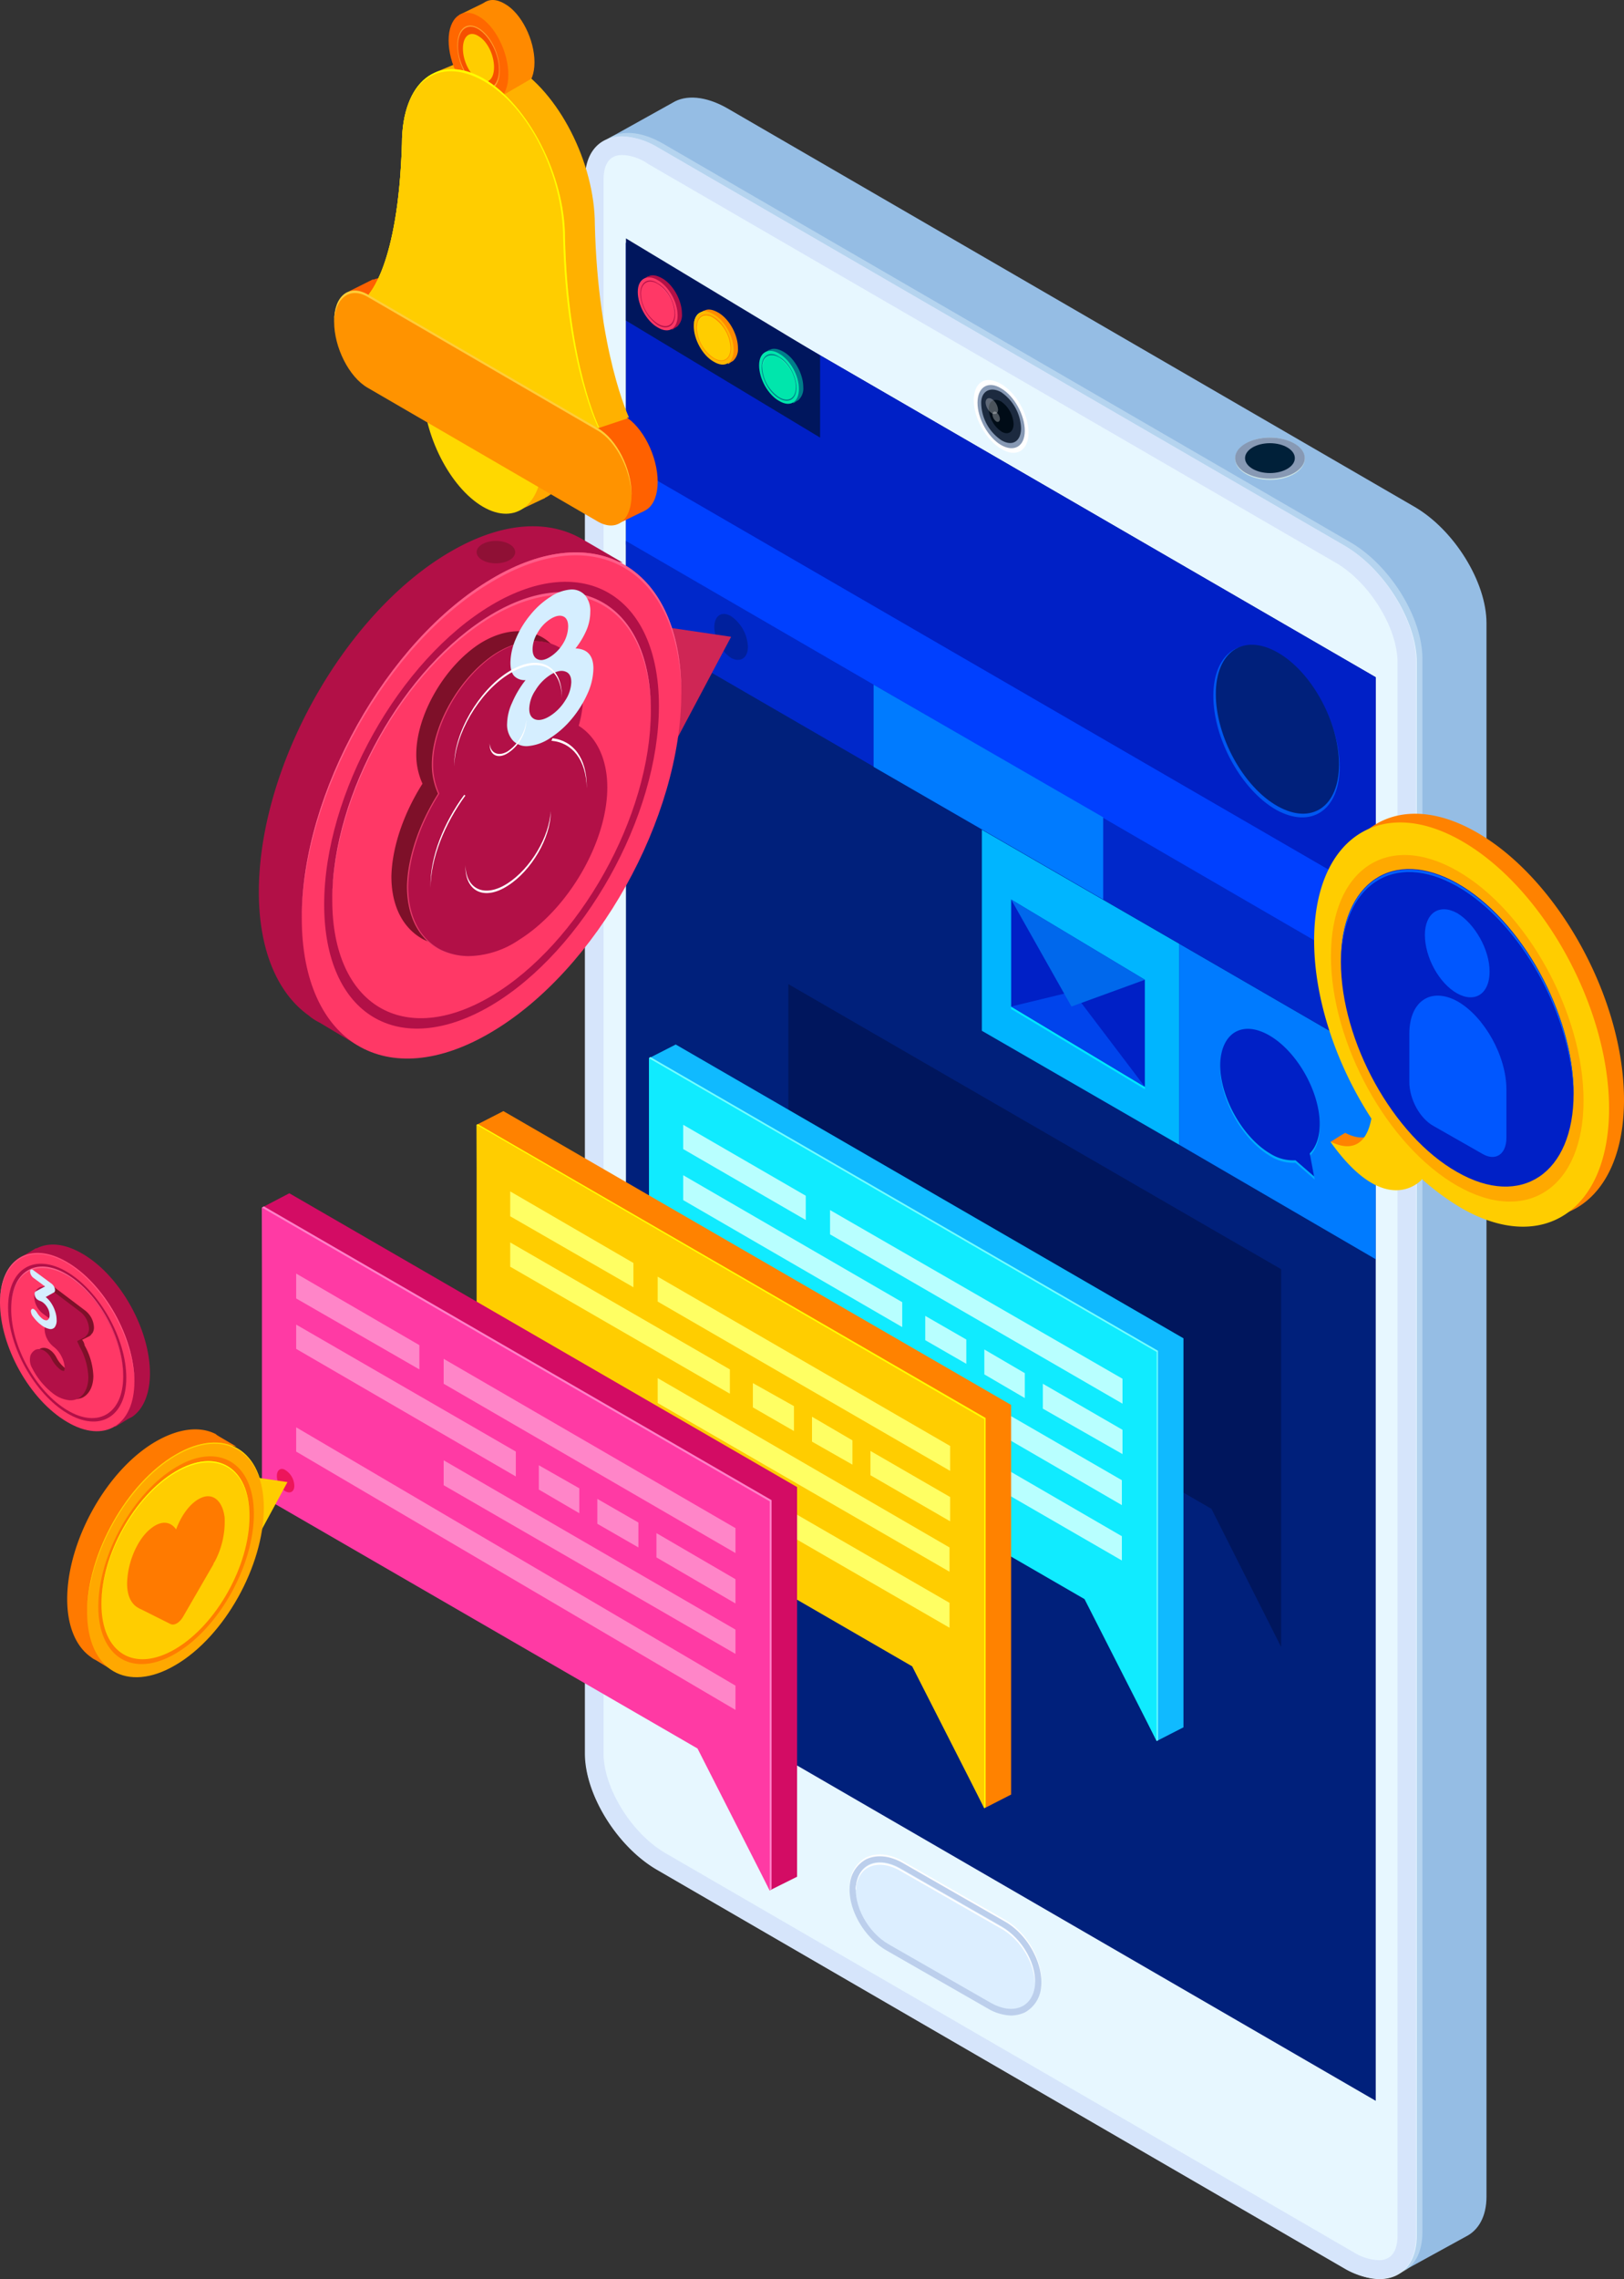 <svg id="Group_1" data-name="Group 1" xmlns="http://www.w3.org/2000/svg" width="463.053" height="649.596" viewBox="0 0 463.053 649.596">
  <rect x="0" y="0" width="463.053" height="649.596" fill="#333333" stroke="none"/>
  <path id="Path_1" data-name="Path 1" d="M191.786,29.274c3.725-2.306,9.4-1.952,15.612,1.6L403.264,144.418c11.355,6.565,20.58,21.468,20.58,33.177V626.106c0,5.677-2.306,9.58-5.854,11.355l-18.1,9.935-.887-10.822.355-3.549L207.4,521.785c-11.354-6.565-20.58-21.468-20.58-33.177V44.532l-13.838-4.79Z" fill="#95bde4"/>
  <path id="Path_2" data-name="Path 2" d="M189.125,532.075,384.991,645.622c11.354,6.564,20.58,2.306,20.58-9.4V187.708c0-11.71-9.226-26.613-20.58-33.177L189.125,40.984c-11.355-6.564-20.58-2.306-20.58,9.4V498.9C168.545,510.607,177.77,525.51,189.125,532.075Z" fill="#e7f7ff" opacity="0.4"/>
  <path id="Path_3" data-name="Path 3" d="M187.527,532.962,383.393,646.509c11.355,6.564,20.58,2.306,20.58-9.4V188.772c0-11.709-9.225-26.612-20.58-33.177L187.527,42.048c-11.354-6.564-20.58-2.306-20.58,9.4V499.962C166.77,511.494,176.173,526.4,187.527,532.962Z" fill="#e7f7ff"/>
  <path id="Path_4" data-name="Path 4" d="M285.46,109.467c4.258,2.483,7.807,8.693,7.807,13.838s-3.549,7.274-7.807,4.613c-4.258-2.484-7.806-8.693-7.806-13.839S281.025,106.805,285.46,109.467Z" fill="#fff"/>
  <path id="Path_5" data-name="Path 5" d="M285.46,110.709c3.726,2.129,6.742,7.629,6.742,12.064s-3.016,6.21-6.742,4.081-6.741-7.629-6.741-12.064S281.735,108.4,285.46,110.709Z" fill="#8799b4"/>
  <path id="Path_6" data-name="Path 6" d="M285.46,111.774a13.012,13.012,0,0,1,5.678,10.29c0,3.726-2.484,5.322-5.678,3.371a13.015,13.015,0,0,1-5.677-10.291C279.606,111.6,282.267,110,285.46,111.774Z" fill="#1c2a3f"/>
  <path id="Path_7" data-name="Path 7" d="M285.46,114.435a8.42,8.42,0,0,1,3.549,6.387c0,2.306-1.6,3.371-3.549,2.129a8.424,8.424,0,0,1-3.548-6.387C281.912,114.257,283.509,113.37,285.46,114.435Z" fill="#000c17"/>
  <path id="Path_8" data-name="Path 8" d="M282.8,113.725a4.142,4.142,0,0,1,1.774,3.016c0,1.065-.71,1.6-1.774,1.065a4.141,4.141,0,0,1-1.775-3.016C281.025,113.548,281.913,113.193,282.8,113.725Z" fill="#fff" opacity="0.3"/>
  <path id="Path_9" data-name="Path 9" d="M284.041,117.45a2.7,2.7,0,0,1,1.064,1.951c0,.71-.532,1.065-1.064.71a2.706,2.706,0,0,1-1.065-1.952C282.976,117.45,283.509,117.1,284.041,117.45Z" fill="#fff" opacity="0.3"/>
  <path id="Path_10" data-name="Path 10" d="M177.416,44.178c-3.549,0-5.323,2.484-5.323,7.1V499.785c0,9.935,8.161,23.064,17.919,28.564L385.878,641.9a14.658,14.658,0,0,0,7.274,2.307c3.548,0,5.322-2.484,5.322-7.1V188.773c0-9.936-8.161-23.065-17.918-28.565L184.69,46.661A13.651,13.651,0,0,0,177.416,44.178Zm0-5.323a21.18,21.18,0,0,1,9.935,3.016L383.217,155.418c11.354,6.565,20.58,21.468,20.58,33.177V637.106c0,7.984-4.258,12.419-10.645,12.419a21.171,21.171,0,0,1-9.935-3.016L187.351,532.962c-11.355-6.565-20.58-21.468-20.58-33.177V51.274C166.771,43.29,171.029,38.855,177.416,38.855Z" fill="#d6e5fb"/>
  <path id="Path_11" data-name="Path 11" d="M362.1,136.789c-5.487,0-9.935-2.7-9.935-6.032s4.448-6.032,9.935-6.032,9.935,2.7,9.935,6.032S367.59,136.789,362.1,136.789Z" fill="#cbe3e6"/>
  <path id="Path_12" data-name="Path 12" d="M362.1,136.435c-5.487,0-9.935-2.622-9.935-5.855s4.448-5.855,9.935-5.855,9.935,2.621,9.935,5.855S367.59,136.435,362.1,136.435Z" fill="#8799b4"/>
  <path id="Path_13" data-name="Path 13" d="M362.1,134.837c-3.92,0-7.1-1.906-7.1-4.258s3.177-4.258,7.1-4.258,7.1,1.907,7.1,4.258S366.023,134.837,362.1,134.837Z" fill="#002039"/>
  <path id="Path_14" data-name="Path 14" d="M392.264,193.032V598.785L178.479,474.948V69.194Z" fill="#00207b"/>
  <path id="Path_15" data-name="Path 15" d="M224.784,280.5,365.3,361.754V469.446L345.426,430.06,224.784,360.335Z" fill="#00165d"/>
  <path id="Path_16" data-name="Path 16" d="M392.264,193.032V258.5L178.479,134.661V69.194Z" fill="#0020c6"/>
  <path id="Path_17" data-name="Path 17" d="M233.833,101.306v23.419L178.479,91.371V67.952Z" fill="#00165d"/>
  <path id="Path_18" data-name="Path 18" d="M184.157,79.306l-.532.177,1.064-.71h.178c1.064-.532,2.306-.355,3.9.532,3.193,1.774,5.677,6.387,5.677,10.113a4.549,4.549,0,0,1-1.419,3.726c-.177,0-.177.177-.355.177l-1.064.71v-.355a6.087,6.087,0,0,1-2.839-.71c-3.193-1.774-5.677-6.387-5.677-10.113C183.27,81.08,183.448,80.016,184.157,79.306ZM188.77,89.6c1.774,1.065,3.016.177,3.016-1.774a7.215,7.215,0,0,0-3.016-5.5c-1.774-1.065-3.016-.177-3.016,1.774A7.522,7.522,0,0,0,188.77,89.6Z" fill="#b21047"/>
  <path id="Path_19" data-name="Path 19" d="M187.528,79.838c3.194,1.774,5.678,6.387,5.678,10.113s-2.484,5.323-5.678,3.371c-3.193-1.774-5.677-6.387-5.677-10.113S184.512,78.064,187.528,79.838Z" fill="#ff3866"/>
  <path id="Path_20" data-name="Path 20" d="M187.528,80.016c3.194,1.774,5.678,6.387,5.678,10.113,0-3.9-2.484-8.339-5.678-10.113-3.193-1.952-5.677-.355-5.677,3.371C181.851,79.661,184.512,78.064,187.528,80.016Z" fill="#ff5d89"/>
  <path id="Path_21" data-name="Path 21" d="M187.528,80.725c2.839,1.6,4.968,5.677,4.968,8.871,0,3.371-2.306,4.613-4.968,3.016a11.689,11.689,0,0,1-4.967-8.871C182.561,80.37,184.867,78.951,187.528,80.725Z" fill="#b21047"/>
  <path id="Path_22" data-name="Path 22" d="M187.528,80.9a10.839,10.839,0,0,1,4.79,8.516c0,3.193-2.129,4.436-4.79,2.839a10.84,10.84,0,0,1-4.79-8.516C182.738,80.726,184.867,79.306,187.528,80.9Z" fill="#ff3866"/>
  <path id="Path_23" data-name="Path 23" d="M187.528,81.08a10.84,10.84,0,0,1,4.79,8.516c0-3.371-2.129-7.1-4.79-8.516-2.661-1.6-4.79-.355-4.79,2.839C182.738,80.725,184.867,79.483,187.528,81.08Z" fill="#ff5d89"/>
  <path id="Path_24" data-name="Path 24" d="M200.125,89.064l-.533.177,1.065-.71h.177c1.065-.532,2.307-.355,3.9.532,3.194,1.774,5.678,6.387,5.678,10.113a4.549,4.549,0,0,1-1.42,3.726c-.177,0-.177.178-.355.178l-1.064.709v-.355a6.088,6.088,0,0,1-2.839-.709c-3.193-1.774-5.677-6.387-5.677-10.113A6.957,6.957,0,0,1,200.125,89.064Zm4.79,10.29c1.774,1.064,3.016.177,3.016-1.774a7.525,7.525,0,0,0-3.016-5.5c-1.774-1.064-3.016-.177-3.016,1.774A6.533,6.533,0,0,0,204.915,99.354Z" fill="#ff8b00"/>
  <path id="Path_25" data-name="Path 25" d="M203.495,89.6c3.193,1.774,5.677,6.387,5.677,10.113s-2.484,5.323-5.677,3.371c-3.194-1.774-5.678-6.387-5.678-10.113S200.479,87.822,203.495,89.6Z" fill="#ffb600"/>
  <path id="Path_26" data-name="Path 26" d="M203.495,89.6c3.193,1.774,5.677,6.387,5.677,10.113,0-3.726-2.484-8.339-5.677-10.113-3.194-1.952-5.678-.355-5.678,3.371C197.995,89.419,200.479,87.822,203.495,89.6Z" fill="#ffe000"/>
  <path id="Path_27" data-name="Path 27" d="M203.495,90.306c2.838,1.6,4.967,5.677,4.967,8.871,0,3.37-2.306,4.613-4.967,3.017-2.839-1.6-4.968-5.678-4.968-8.871S200.834,88.709,203.495,90.306Z" fill="#ff8b00"/>
  <path id="Path_28" data-name="Path 28" d="M203.495,90.66a10.84,10.84,0,0,1,4.79,8.516c0,3.194-2.129,4.436-4.79,2.839a10.84,10.84,0,0,1-4.79-8.516C198.882,90.305,201.011,89.063,203.495,90.66Z" fill="#ffcd00"/>
  <path id="Path_29" data-name="Path 29" d="M203.495,90.66a10.84,10.84,0,0,1,4.79,8.516,10.84,10.84,0,0,0-4.79-8.516c-2.661-1.6-4.79-.355-4.79,2.839C198.882,90.483,201.011,89.241,203.495,90.66Z" fill="#ffe000"/>
  <path id="Path_30" data-name="Path 30" d="M218.752,100.242l-.532.177,1.065-.709h.177c1.065-.532,2.306-.355,3.9.532,3.194,1.774,5.677,6.387,5.677,10.113a4.546,4.546,0,0,1-1.419,3.725c-.177,0-.177.178-.355.178l-1.064.709v-.354a6.09,6.09,0,0,1-2.839-.71c-3.193-1.774-5.677-6.387-5.677-10.113A6.965,6.965,0,0,1,218.752,100.242Zm4.613,10.29c1.774,1.065,3.016.177,3.016-1.774a7.214,7.214,0,0,0-3.016-5.5c-1.774-1.065-3.016-.178-3.016,1.774A7.522,7.522,0,0,0,223.365,110.532Z" fill="#007e89"/>
  <path id="Path_31" data-name="Path 31" d="M222.123,100.774c3.193,1.774,5.677,6.387,5.677,10.112s-2.484,5.323-5.677,3.371c-3.193-1.774-5.677-6.387-5.677-10.112S219.107,99,222.123,100.774Z" fill="#00e6ac"/>
  <path id="Path_32" data-name="Path 32" d="M222.123,100.952c3.193,1.774,5.677,6.387,5.677,10.113,0-3.9-2.484-8.339-5.677-10.113-3.193-1.951-5.677-.355-5.677,3.371C216.446,100.6,219.107,99,222.123,100.952Z" fill="#5affd2"/>
  <path id="Path_33" data-name="Path 33" d="M222.124,101.661c2.838,1.6,4.967,5.677,4.967,8.871,0,3.371-2.306,4.613-4.967,3.016-2.839-1.6-4.968-5.678-4.968-8.871C217.156,101.306,219.462,99.887,222.124,101.661Z" fill="#007e89"/>
  <path id="Path_34" data-name="Path 34" d="M222.123,101.838a10.841,10.841,0,0,1,4.79,8.516c0,3.194-2.129,4.436-4.79,2.839a10.841,10.841,0,0,1-4.79-8.516C217.333,101.661,219.462,100.419,222.123,101.838Z" fill="#00e6ac"/>
  <path id="Path_35" data-name="Path 35" d="M222.123,102.016a10.838,10.838,0,0,1,4.79,8.516c0-3.194-2.129-7.1-4.79-8.516-2.661-1.6-4.79-.355-4.79,2.838C217.51,101.661,219.462,100.419,222.123,102.016Z" fill="#5affd2"/>
  <path id="Path_36" data-name="Path 36" d="M345.959,198.353c0,12.242,7.984,26.79,17.919,32.467,9.935,5.5,18.1.178,18.1-12.242,0-12.241-7.984-26.79-17.919-32.467C354.12,180.611,345.959,185.934,345.959,198.353Z" fill="#0057f1"/>
  <path id="Path_37" data-name="Path 37" d="M346.669,197.821c0,12.064,7.806,26.435,17.564,31.935s17.564.177,17.564-11.887-7.806-26.435-17.564-31.935S346.669,185.756,346.669,197.821Z" fill="#00207b"/>
  <path id="Path_38" data-name="Path 38" d="M392.264,255.659v23.419L178.479,155.241V131.822Z" fill="#0040ff"/>
  <path id="Path_39" data-name="Path 39" d="M336.2,326.271,279.961,293.8V236.5l56.24,32.467Z" fill="#00b5ff"/>
  <path id="Path_40" data-name="Path 40" d="M392.264,358.915,336.2,326.27V268.964l56.063,32.468Z" fill="#007bff"/>
  <path id="Path_41" data-name="Path 41" d="M362.1,295.933c7.806,4.613,14.193,15.967,14.193,25.193,0,3.726-1.065,6.564-2.839,8.339l1.42,6.741-5.5-4.79a12.187,12.187,0,0,1-7.274-1.951c-7.807-4.613-14.194-15.968-14.194-25.194C348.088,295.046,354.3,291.32,362.1,295.933Z" fill="#00aeff"/>
  <path id="Path_42" data-name="Path 42" d="M362.1,295.223c7.806,4.613,14.193,15.967,14.193,25.193,0,3.726-1.065,6.564-2.839,8.339l1.242,6.564-5.322-4.613a12.187,12.187,0,0,1-7.274-1.951c-7.807-4.613-14.194-15.968-14.194-25.194C348.088,294.336,354.3,290.61,362.1,295.223Z" fill="#0020c6"/>
  <path id="Path_43" data-name="Path 43" d="M392.264,278.191v23.242L178.479,177.6V154.176Z" fill="#0028ca"/>
  <path id="Path_44" data-name="Path 44" d="M203.672,178.837a11.171,11.171,0,0,0,4.79,8.694c2.661,1.419,4.79,0,4.79-3.194a11.167,11.167,0,0,0-4.79-8.693C205.8,174.047,203.672,175.466,203.672,178.837Z" fill="#00209d"/>
  <path id="Path_45" data-name="Path 45" d="M242.348,536.333a9,9,0,0,1,4.613-6.919c3.016-1.42,6.742-1.065,10.467,1.064l29.1,16.677c6.564,3.726,11.177,12.242,10.29,18.984a9.007,9.007,0,0,1-4.613,6.919,9.657,9.657,0,0,1-3.9.887,13.887,13.887,0,0,1-6.565-1.951l-29.1-16.677C246.074,551.591,241.461,543.075,242.348,536.333Z" fill="#fff"/>
  <path id="Path_46" data-name="Path 46" d="M242.348,536.865a9.007,9.007,0,0,1,4.613-6.92c3.016-1.419,6.742-1.064,10.467,1.065l29.1,16.677c6.564,3.726,11.177,12.242,10.29,18.984a9.009,9.009,0,0,1-4.613,6.919,9.674,9.674,0,0,1-3.9.887,13.9,13.9,0,0,1-6.565-1.951l-29.1-16.678C246.074,551.945,241.461,543.606,242.348,536.865Z" fill="#bccfec"/>
  <path id="Path_47" data-name="Path 47" d="M253.526,554.252l29.1,16.677c6.032,3.371,11.532,1.42,12.419-4.613s-3.371-13.661-9.4-17.209l-29.1-16.677c-6.032-3.371-11.532-1.42-12.419,4.612S247.494,550.881,253.526,554.252Z" fill="#dceeff"/>
  <path id="Path_48" data-name="Path 48" d="M285.638,549.817l-29.1-16.677c-6.033-3.371-11.532-1.42-12.42,4.612a2.257,2.257,0,0,1-.177,1.065,4.925,4.925,0,0,1,.177-1.6c.888-6.032,6.387-7.984,12.42-4.613l29.1,16.678c5.677,3.193,9.757,10.29,9.4,16.145C295.041,559.575,290.96,552.833,285.638,549.817Z" fill="#fff"/>
  <path id="Path_49" data-name="Path 49" d="M181.851,190.191c0,35.661-24.128,78.951-54.111,96.693-9.581,5.677-18.629,7.983-26.435,7.451l.532,3.549L91.192,291.5a15.344,15.344,0,0,1-2.839-1.775l-.177-.177c-8.871-6.21-14.371-18.451-14.371-35.306,0-35.661,24.128-78.951,54.112-96.692,14.371-8.516,27.322-9.581,37.08-4.436l.354.178c.355.177.888.532,1.242.709l11,6.387-4.613-.887C178.48,166.6,181.851,176.885,181.851,190.191ZM157.368,204.74c0-19.516-13.306-27.5-29.628-17.742s-29.629,33.354-29.629,52.87,13.306,27.5,29.629,17.742C144.239,248.029,157.368,224.255,157.368,204.74Z" fill="#b21047"/>
  <path id="Path_50" data-name="Path 50" d="M141.4,160.563c-3.037,0-5.5-1.429-5.5-3.193s2.463-3.194,5.5-3.194,5.5,1.43,5.5,3.194S144.438,160.563,141.4,160.563Z" fill="#8f1035"/>
  <path id="Path_51" data-name="Path 51" d="M191.608,213.256,208.463,181.5l-18.1-2.662Z" fill="#cf2655"/>
  <path id="Path_52" data-name="Path 52" d="M194.27,197.466c0,35.66-24.128,78.95-54.112,96.692-29.805,17.742-54.111,3.193-54.111-32.467S110.175,182.74,140.158,165C169.964,147.256,194.27,161.8,194.27,197.466Z" fill="#ff3866"/>
  <path id="Path_53" data-name="Path 53" d="M140.158,165.885c-29.805,17.565-53.934,60.677-54.111,96.16v-.354c0-35.661,24.128-78.951,54.111-96.693,29.806-17.742,54.112-3.193,54.112,32.468v.354C193.915,162.514,169.787,148.144,140.158,165.885Z" fill="#ff5d89"/>
  <path id="Path_54" data-name="Path 54" d="M187.882,201.191c0,31.58-21.467,69.725-47.724,85.338-26.435,15.612-47.725,2.838-47.725-28.742s21.467-69.725,47.725-85.338S187.882,169.788,187.882,201.191Z" fill="#b21047"/>
  <path id="Path_55" data-name="Path 55" d="M185.576,202.611c0,29.984-20.4,66.354-45.418,81.257S94.74,286.529,94.74,256.546s20.4-66.354,45.418-81.257S185.576,172.628,185.576,202.611Z" fill="#ff3866"/>
  <path id="Path_56" data-name="Path 56" d="M140.158,175.82c-25.016,14.9-45.241,50.919-45.418,80.9v-.354c0-29.984,20.4-66.354,45.418-81.257s45.418-2.662,45.418,27.322v.355C185.4,173.159,165.173,161.1,140.158,175.82Z" fill="#ff5d89"/>
  <path id="Path_57" data-name="Path 57" d="M120.465,223.368a19.937,19.937,0,0,1-1.774-8.338c0-11.177,7.984-25.016,18.1-31.58,6.21-3.9,12.6-4.613,17.564-1.952,4.613,2.484,7.1,7.629,7.1,14.016a29.975,29.975,0,0,1-1.242,8.516c5.145,3.193,8.161,9.58,8.161,17.564,0,15.436-11,34.6-25.193,43.467a26.334,26.334,0,0,1-14.37,4.613,18.425,18.425,0,0,1-8.161-1.951c-5.855-3.194-9.049-9.581-9.049-17.919C111.772,241.642,114.965,232.062,120.465,223.368Z" fill="#7e1029"/>
  <path id="Path_58" data-name="Path 58" d="M124.9,226.207a19.937,19.937,0,0,1-1.774-8.338c0-11.178,7.984-25.016,18.1-31.581,6.21-3.9,12.6-4.612,17.564-1.951,4.613,2.484,7.1,7.629,7.1,14.016a29.975,29.975,0,0,1-1.242,8.516c5.145,3.193,8.161,9.58,8.161,17.564,0,15.435-11,34.6-25.193,43.467a26.331,26.331,0,0,1-14.37,4.613,18.425,18.425,0,0,1-8.161-1.951c-5.855-3.194-9.048-9.581-9.048-17.92C116.207,244.481,119.4,234.9,124.9,226.207Z" fill="#e53b6a"/>
  <path id="Path_59" data-name="Path 59" d="M125.256,226.207a19.921,19.921,0,0,1-1.774-8.338c0-11.178,7.983-25.016,18.1-31.581,6.209-3.9,12.6-4.612,17.564-1.951,4.613,2.484,7.1,7.629,7.1,14.016A29.975,29.975,0,0,1,165,206.869c5.145,3.193,8.161,9.58,8.161,17.564,0,15.435-11,34.6-25.193,43.467a26.337,26.337,0,0,1-14.371,4.613,18.431,18.431,0,0,1-8.161-1.951c-5.855-3.194-9.048-9.581-9.048-17.92C116.562,244.481,119.756,234.9,125.256,226.207Z" fill="#b21047"/>
  <path id="Path_60" data-name="Path 60" d="M149.853,193.852a28.206,28.206,0,0,0-3.838,6.452,14.841,14.841,0,0,0-1.42,5.837,6.745,6.745,0,0,0,1.683,4.963,5.323,5.323,0,0,0,4.469,1.531,13.175,13.175,0,0,0,6.151-2.291,26.7,26.7,0,0,0,6.2-5.541,30.657,30.657,0,0,0,4.469-7.2,17.955,17.955,0,0,0,1.63-7.062q0-5.513-5.1-5.724a23.214,23.214,0,0,0,3.05-5.034,13.385,13.385,0,0,0,1.157-5.326,6.939,6.939,0,0,0-1.525-4.833,5.039,5.039,0,0,0-4.1-1.592,12.034,12.034,0,0,0-5.784,2.115,23.742,23.742,0,0,0-5.731,5.183,26.941,26.941,0,0,0-4.1,6.791,17.446,17.446,0,0,0-1.524,6.766q0,2.869,1.262,3.965A4.157,4.157,0,0,0,149.853,193.852Zm7.045-17.385q2.208-1.4,3.681-.782,1.419.593,1.419,2.89a9.555,9.555,0,0,1-1.419,4.8A11.5,11.5,0,0,1,156.9,187.2q-2.155,1.367-3.575.716-1.472-.616-1.472-2.914a9.1,9.1,0,0,1,1.472-4.722A10.845,10.845,0,0,1,156.9,176.467Zm0,27.561q-2.523,1.6-4.258,1.034-1.735-.622-1.735-3.034a9.922,9.922,0,0,1,1.735-5.234,13.462,13.462,0,0,1,4.258-4.422q2.524-1.6,4.259-.977,1.735.565,1.735,3.034a10.132,10.132,0,0,1-1.735,5.234A13.664,13.664,0,0,1,156.9,204.028Z" fill="#d5eeff"/>
  <path id="Path_61" data-name="Path 61" d="M144.771,252.465c-6.565,4.258-12.065,1.774-12.065-5.5v-.355c.178,6.919,5.5,9.4,12.065,5.145s11.886-13.306,12.241-20.58v.355C157.012,238.8,151.512,248.207,144.771,252.465Z" fill="#fff"/>
  <path id="Path_62" data-name="Path 62" d="M144.771,214.675c-2.839,1.774-5.145.532-5.145-2.484v-.355c.177,2.839,2.484,3.9,5.145,2.307a12.408,12.408,0,0,0,5.322-8.871v.355A11.684,11.684,0,0,1,144.771,214.675Z" fill="#fff"/>
  <path id="Path_63" data-name="Path 63" d="M144.77,192.321c-8.338,5.322-15.08,17.032-15.257,26.08v-.355c0-9.226,6.919-21.113,15.257-26.435,8.516-5.5,15.436-2.307,15.436,6.919v.355C160.028,189.837,153.286,186.821,144.77,192.321Z" fill="#fff"/>
  <path id="Path_64" data-name="Path 64" d="M157.19,211.126c.177-.177.177-.355.354-.709,5.855.709,9.758,5.5,9.758,13.838v.355C167.125,216.626,163.222,211.658,157.19,211.126Z" fill="#fff"/>
  <path id="Path_65" data-name="Path 65" d="M132.351,226.562c.178,0,.178.177.355.177-5.855,7.984-9.935,17.92-9.935,26.258v-.355C122.593,244.3,126.5,234.546,132.351,226.562Z" fill="#fff"/>
  <path id="Path_66" data-name="Path 66" d="M128.094,107.16c0,12.952,7.629,28.032,17.032,33.532s17.032-.709,17.032-13.661S154.529,99,145.126,93.5,128.094,94.209,128.094,107.16Z" fill="#ffa800"/>
  <path id="Path_67" data-name="Path 67" d="M155.415,141.934l-7.1,3.371,1.42-5.145,2.129-.888Z" fill="#ffa800"/>
  <path id="Path_68" data-name="Path 68" d="M143.883,1.065c4.79,2.661,8.516,10.29,8.516,16.677,0,6.564-3.9,9.58-8.516,6.919-4.79-2.661-8.516-10.29-8.516-16.677C135.367,1.242,139.093-1.774,143.883,1.065Zm0,17.564c2.306,1.419,4.258-.177,4.258-3.371s-1.952-6.919-4.258-8.339-4.258.177-4.258,3.371S141.577,17.21,143.883,18.629Z" fill="#ff8a00"/>
  <path id="Path_69" data-name="Path 69" d="M145.125,30.516c2.306,1.419,4.258-.177,4.258-3.371s-1.952-6.919-4.258-8.339-4.258.177-4.258,3.371S142.641,29.1,145.125,30.516Z" fill="#ff6900"/>
  <path id="Path_70" data-name="Path 70" d="M123.126,37.258c0-17.742,10.29-25.9,23.242-18.629,12.773,7.452,23.241,27.677,23.241,45.419.887,36.371,9.758,55,9.758,55l-32.822-6.564-32.822-32.29C113.368,80.37,122.062,72.564,123.126,37.258Z" fill="#ffb100"/>
  <path id="Path_71" data-name="Path 71" d="M112.3,106.806l65.644,38.144c5.322,3.016,9.58-.354,9.58-7.629s-4.258-15.79-9.58-18.806L112.3,80.37c-5.322-3.016-9.58.355-9.58,7.629C102.546,95.273,106.981,103.79,112.3,106.806Z" fill="#ff6100"/>
  <path id="Path_72" data-name="Path 72" d="M99.53,83.032l6.741-3.371,3.726.532V82.5l-4.258,3.016h-3.193Z" fill="#ff6100"/>
  <path id="Path_73" data-name="Path 73" d="M120.641,110.887c0,12.952,7.629,28.032,17.032,33.532s17.032-.71,17.032-13.661-7.629-28.032-17.032-33.532S120.641,97.936,120.641,110.887Z" fill="#ffd800"/>
  <path id="Path_74" data-name="Path 74" d="M130.932,4.259,138.561.534l7.274,3.194,3.9,5.855,1.951,6.387-.354,6.564-7.629,4.436-1.774-3.726-.887-7.806-2.307-5.323-5.145-2.129-2.306-1.064" fill="#ff8a00"/>
  <path id="Path_75" data-name="Path 75" d="M124.19,20.582l9.048-3.726,5.323,1.419-2.129,2.484-7.274,1.419h-3.726Z" fill="#ffb100"/>
  <path id="Path_76" data-name="Path 76" d="M136.43,4.614c4.791,2.661,8.516,10.29,8.516,16.677,0,6.565-3.9,9.581-8.516,6.919-4.79-2.661-8.516-10.29-8.516-16.677C127.914,4.969,131.818,1.953,136.43,4.614Z" fill="#ff6700"/>
  <path id="Path_77" data-name="Path 77" d="M136.432,7.985c3.371,1.952,6.032,7.274,6.032,12.064s-2.661,6.919-6.032,4.968S130.4,17.743,130.4,12.953,133.061,6.034,136.432,7.985Z" fill="#ff9e2b"/>
  <path id="Path_78" data-name="Path 78" d="M136.431,8.34c3.194,1.952,5.855,7.1,5.855,11.532s-2.661,6.564-5.855,4.79c-3.193-1.952-5.854-7.1-5.854-11.532C130.577,8.518,133.238,6.389,136.431,8.34Z" fill="#f65000"/>
  <path id="Path_79" data-name="Path 79" d="M136.431,10.292c2.484,1.419,4.435,5.323,4.435,8.871s-1.951,5.145-4.435,3.548c-2.484-1.419-4.436-5.323-4.436-8.871S133.947,8.7,136.431,10.292Z" fill="#ffcd00"/>
  <path id="Path_80" data-name="Path 80" d="M179.01,119.225l-8.516,2.839-4.436-8.693-1.419-5.5,1.242-3.017h3.194l2.838,2.839" fill="#ffb100"/>
  <path id="Path_81" data-name="Path 81" d="M114.609,40.985c0-17.742,10.29-25.9,23.241-18.629,12.774,7.451,23.241,27.677,23.241,45.419.887,36.371,9.758,54.112,9.758,54.112l-32.822-5.677L105.206,83.92C104.851,83.92,113.544,76.291,114.609,40.985Z" fill="#ffcd00"/>
  <path id="Path_82" data-name="Path 82" d="M114.609,40.985c0-17.742,10.29-25.9,23.241-18.629,12.774,7.451,23.241,27.677,23.241,45.419.887,36.371,9.758,54.112,9.758,54.112l-32.822-5.677L105.206,83.92C104.851,83.92,113.544,76.291,114.609,40.985Z" fill="#fffc00"/>
  <path id="Path_83" data-name="Path 83" d="M114.61,40.985c0-17.742,10.29-25.193,23.241-17.919S160.56,50.033,160.56,67.775c.887,36.37,10.113,54.289,10.113,54.289l-32.822-5.677L105.029,84.1C104.852,83.92,113.545,76.291,114.61,40.985Z" fill="#ffcd00"/>
  <path id="Path_84" data-name="Path 84" d="M183.624,145.66l-7.274,3.549,1.774-5.678,1.419-1.951-7.451-15.435-1.6-4.081,8.871,3.548,4.258,5.678" fill="#ff6100"/>
  <path id="Path_85" data-name="Path 85" d="M104.851,110.532l65.644,38.145c5.322,3.016,9.58-.355,9.58-7.629s-4.258-15.79-9.58-18.806L104.851,84.1c-5.322-3.016-9.58.355-9.58,7.629S99.529,107.516,104.851,110.532Z" fill="#ff9300"/>
  <path id="Path_86" data-name="Path 86" d="M104.851,83.92l65.644,38.144c5.322,3.017,9.58,11.533,9.58,18.807v.355c-.177-7.275-4.435-15.436-9.58-18.452L104.851,84.63c-5.145-3.016-9.4.355-9.58,7.274v-.355C95.271,84.275,99.529,80.9,104.851,83.92Z" fill="#ffcd37"/>
  <path id="Path_87" data-name="Path 87" d="M395.28,316.336c-9.935-15.258-16.322-33.887-16.322-50.742,0-28.919,18.806-41.693,42.047-28.387s42.048,47.371,42.048,76.29-18.806,41.693-42.048,28.387a71.673,71.673,0,0,1-11.354-8.339v.177s-15.258,11-30.161-8.338c1.774-1.065,2.484-1.6,4.081-2.484C383.748,322.9,392.8,328.577,395.28,316.336Z" fill="#ff8200"/>
  <path id="Path_88" data-name="Path 88" d="M391.023,318.819c-9.935-15.257-16.322-33.886-16.322-50.741,0-28.919,18.806-41.693,42.047-28.387s42.047,47.371,42.047,76.29-18.806,41.693-42.047,28.387a71.736,71.736,0,0,1-11.354-8.339v.177s-10.113,11.71-26.08-10.822C379.668,325.384,388.717,331.061,391.023,318.819Z" fill="#ffcd00"/>
  <path id="Path_89" data-name="Path 89" d="M379.491,272.513c0,24.838,16.144,54.112,36.015,65.467s36.015.532,36.015-24.306-16.145-54.113-36.015-65.467S379.491,247.674,379.491,272.513Z" fill="#ffa900"/>
  <path id="Path_90" data-name="Path 90" d="M382.329,274.11c0,22.709,14.9,49.677,33.177,59.967,18.274,10.468,33.177.355,33.177-22.354s-14.9-49.677-33.177-59.968S382.329,251.4,382.329,274.11Z" fill="#0020c6"/>
  <path id="Path_91" data-name="Path 91" d="M415.506,252.643c-18.1-10.29-33-.532-33.177,22v-.355c0-22.71,14.9-32.645,33.177-22.355,18.274,10.468,33.177,37.258,33.177,59.967v.355C448.328,289.546,433.6,262.933,415.506,252.643Z" fill="#0061ff"/>
  <path id="Path_92" data-name="Path 92" d="M424.731,276.948c0,6.21-4.08,9.049-9.225,6.21s-9.226-10.29-9.226-16.677c0-6.21,4.081-9.049,9.226-6.21C420.473,263.287,424.731,270.561,424.731,276.948Z" fill="#0057ff"/>
  <path id="Path_93" data-name="Path 93" d="M408.764,320.948l14.016,7.984c3.725,2.129,6.741,0,6.741-4.613V310.481c0-9.4-6.209-20.581-13.838-25.016-7.629-4.258-13.838-.177-13.838,9.226v13.661C401.845,313.32,404.861,318.819,408.764,320.948Z" fill="#0057ff"/>
  <path id="Path_94" data-name="Path 94" d="M314.556,256.368l-65.466-37.79V195.159l65.466,37.79Z" fill="#007bff"/>
  <path id="Path_95" data-name="Path 95" d="M192.673,315.981l-7.629-14.371,7.629-3.9,144.77,83.74V492.333l-7.628,3.9-23.951-50.741L192.673,380.028Z" fill="#10baff"/>
  <path id="Path_96" data-name="Path 96" d="M185.4,301.255,330.169,385V496.059l-.354.177L309.589,455.43,185.4,383.576l-.355-81.966Z" fill="#74ffff"/>
  <path id="Path_97" data-name="Path 97" d="M185.044,301.61l144.77,83.741V496.237l-20.58-40.451-124.19-71.854Z" fill="#10ebff"/>
  <path id="Path_98" data-name="Path 98" d="M236.671,351.818l83.385,48.258v-7.1L236.671,344.9Z" fill="#b8ffff"/>
  <path id="Path_99" data-name="Path 99" d="M194.8,327.512l34.951,20.226v-6.92L194.8,320.593Z" fill="#b8ffff"/>
  <path id="Path_100" data-name="Path 100" d="M236.671,380.737l83.208,48.258v-7.1l-83.208-48.08Z" fill="#b8ffff"/>
  <path id="Path_101" data-name="Path 101" d="M236.671,396.7l83.208,48.08v-6.92l-83.208-48.257Z" fill="#b8ffff"/>
  <path id="Path_102" data-name="Path 102" d="M194.8,342.061l62.45,36.193v-7.1L194.8,334.964Z" fill="#b8ffff"/>
  <path id="Path_103" data-name="Path 103" d="M263.816,381.98l11.709,6.742V381.8l-11.709-6.741Z" fill="#b8ffff"/>
  <path id="Path_104" data-name="Path 104" d="M280.67,391.738,292.2,398.48v-7.1l-11.532-6.742Z" fill="#b8ffff"/>
  <path id="Path_105" data-name="Path 105" d="M297.347,401.5l22.709,12.951v-6.919L297.347,394.4Z" fill="#b8ffff"/>
  <path id="Path_106" data-name="Path 106" d="M143.529,335.142,135.9,320.594l7.629-3.9L288.3,400.431V511.495l-7.629,3.9L256.72,464.479,143.529,399.012Z" fill="#ff8200"/>
  <path id="Path_107" data-name="Path 107" d="M136.254,320.416l144.771,83.741V515.043l-.355.355-20.225-40.806L136.254,402.738l-.354-82.145Z" fill="#ff0"/>
  <path id="Path_108" data-name="Path 108" d="M135.9,320.594,280.67,404.513V515.4l-20.58-40.451L135.9,403.093Z" fill="#ffcd00"/>
  <path id="Path_109" data-name="Path 109" d="M187.527,370.98l83.385,48.258v-7.1l-83.385-48.257Z" fill="#ffff63"/>
  <path id="Path_110" data-name="Path 110" d="M145.48,346.674,180.608,366.9v-6.919l-35.128-20.4Z" fill="#ffff63"/>
  <path id="Path_111" data-name="Path 111" d="M187.527,399.9l83.207,48.08V441.06L187.527,392.8Z" fill="#ffff63"/>
  <path id="Path_112" data-name="Path 112" d="M187.527,415.867l83.207,48.08v-7.1l-83.207-48.08Z" fill="#ffff63"/>
  <path id="Path_113" data-name="Path 113" d="M145.48,361.045l62.627,36.193v-6.919L145.48,354.126Z" fill="#ffff63"/>
  <path id="Path_114" data-name="Path 114" d="M214.671,401.141l11.71,6.742v-7.1l-11.71-6.565Z" fill="#ffff63"/>
  <path id="Path_115" data-name="Path 115" d="M231.526,410.9l11.532,6.564v-6.919L231.526,403.8Z" fill="#ffff63"/>
  <path id="Path_116" data-name="Path 116" d="M248.2,420.48l22.709,13.129v-6.92L248.2,413.561Z" fill="#ffff63"/>
  <path id="Path_117" data-name="Path 117" d="M82.5,358.561,74.692,344.19l7.806-4.081L227.269,423.85V534.913l-7.807,3.9-23.773-50.742L82.5,422.431Z" fill="#d30c64"/>
  <path id="Path_118" data-name="Path 118" d="M75.225,343.835l144.77,83.741V538.462l-.532.354-20.048-40.8L75.225,426.157l-.532-81.967Z" fill="#ff81c9"/>
  <path id="Path_119" data-name="Path 119" d="M74.692,344.19l144.771,83.741V538.817l-20.58-40.451L74.692,426.512Z" fill="#ff3aa4"/>
  <path id="Path_120" data-name="Path 120" d="M78.95,420.656a5.224,5.224,0,0,0,2.484,4.436c1.419.71,2.484,0,2.484-1.6a5.463,5.463,0,0,0-2.484-4.435C80.192,418.173,78.95,418.882,78.95,420.656Z" fill="#ed155b"/>
  <path id="Path_121" data-name="Path 121" d="M126.5,394.4l83.207,48.257v-7.1L126.5,387.3Z" fill="#ff85c8"/>
  <path id="Path_122" data-name="Path 122" d="M84.45,370.093l35.128,20.225V383.4L84.45,363Z" fill="#ff85c8"/>
  <path id="Path_123" data-name="Path 123" d="M126.5,423.318l83.207,48.08v-6.919L126.5,416.221Z" fill="#ff85c8"/>
  <path id="Path_124" data-name="Path 124" d="M84.45,413.738l125.255,73.628v-6.919L84.45,406.819Z" fill="#ff85c8"/>
  <path id="Path_125" data-name="Path 125" d="M84.45,384.464l62.628,36.37v-7.1L84.45,377.544Z" fill="#ff85c8"/>
  <path id="Path_126" data-name="Path 126" d="M153.642,424.56l11.532,6.742v-7.1l-11.532-6.564Z" fill="#ff85c8"/>
  <path id="Path_127" data-name="Path 127" d="M170.319,434.318l11.709,6.742v-7.1l-11.709-6.742Z" fill="#ff85c8"/>
  <path id="Path_128" data-name="Path 128" d="M187.173,443.9l22.532,13.129v-6.919l-22.532-13.129Z" fill="#ff85c8"/>
  <path id="Path_129" data-name="Path 129" d="M69.548,426.333c0,16.5-11.177,36.726-25.193,44.887-4.435,2.661-8.693,3.726-12.242,3.371l.177,1.6-4.968-3.016a6.273,6.273,0,0,1-1.419-.887c-4.081-2.839-6.742-8.517-6.742-16.5,0-16.5,11.177-36.726,25.193-44.887,6.742-3.9,12.774-4.435,17.209-2.129l.177.178c.177.177.355.177.532.354l5.145,3.016-2.129-.354C67.952,415.511,69.548,420.3,69.548,426.333Zm-11.354,6.92c0-9.049-6.21-12.774-13.838-8.339s-13.838,15.613-13.838,24.661,6.21,12.774,13.838,8.339C51.984,453.3,58.194,442.3,58.194,433.253Z" fill="#ff7a00"/>
  <path id="Path_130" data-name="Path 130" d="M73.983,437.156l7.984-14.726-8.516-1.242Z" fill="#ffcd00"/>
  <path id="Path_131" data-name="Path 131" d="M75.225,429.7c0,16.5-11.177,36.725-25.193,44.887-13.838,8.161-25.193,1.419-25.193-15.081s11.177-36.725,25.193-44.886S75.225,413.2,75.225,429.7Z" fill="#ffa800"/>
  <path id="Path_132" data-name="Path 132" d="M50.032,414.978c-13.838,8.162-25.015,28.21-25.193,44.71v-.178c0-16.5,11.177-36.725,25.193-44.886,13.838-8.162,25.193-1.42,25.193,15.08v.177C75.225,413.559,63.87,406.817,50.032,414.978Z" fill="#ffd300"/>
  <path id="Path_133" data-name="Path 133" d="M72.387,431.478c0,14.726-9.935,32.468-22.177,39.742s-22.177,1.242-22.177-13.306c0-14.726,9.935-32.468,22.177-39.742C62.274,410.9,72.387,416.93,72.387,431.478Z" fill="#ff7d00"/>
  <path id="Path_134" data-name="Path 134" d="M71.145,432.188c0,14.016-9.4,30.87-21.112,37.79S28.92,471.22,28.92,457.2s9.4-30.871,21.112-37.79S71.145,418.172,71.145,432.188Z" fill="#ffcd00"/>
  <path id="Path_135" data-name="Path 135" d="M50.033,419.769c-11.709,6.919-21.112,23.774-21.112,37.612V457.2c0-14.016,9.4-30.871,21.112-37.79s21.112-1.242,21.112,12.774v.177C71.145,418.527,61.742,412.849,50.033,419.769Z" fill="#ff0"/>
  <path id="Path_136" data-name="Path 136" d="M36.37,449.4c.532-5.323,3.194-11,6.564-13.661,3.016-2.484,5.677-2.129,7.274.177,1.6-4.258,4.258-7.806,7.274-9.048,3.371-1.42,6.032,1.064,6.564,5.677a24.309,24.309,0,0,1-2.839,12.6,1.343,1.343,0,0,0-.355.709l-8.516,14.726c-1.064,1.952-2.661,2.839-3.726,2.306L40.1,458.623a.62.62,0,0,1-.355-.177C37.08,457.2,35.838,454.011,36.37,449.4Z" fill="#ff7a00"/>
  <path id="Path_137" data-name="Path 137" d="M4.436,368.755c0,12.6,8.516,27.855,19.161,34.065a16.975,16.975,0,0,0,9.4,2.661l-.178,1.242,3.726-2.307,1.064-.532c3.194-2.129,5.145-6.564,5.145-12.419,0-12.6-8.516-27.855-19.161-34.064-5.145-3.016-9.58-3.371-13.129-1.6H10.29a.62.62,0,0,0-.355.177l-3.9,2.307,1.6-.355C5.677,360.417,4.436,363.965,4.436,368.755Zm8.693,5.146c0-6.92,4.613-9.758,10.467-6.21,5.855,3.371,10.468,11.71,10.468,18.629s-4.613,9.758-10.468,6.209C17.742,389.158,13.129,380.82,13.129,373.9Z" fill="#b21047"/>
  <path id="Path_138" data-name="Path 138" d="M0,371.239c0,12.6,8.516,27.855,19.161,34.064,10.467,6.21,19.161,1.065,19.161-11.532s-8.516-27.854-19.161-34.064C8.693,353.5,0,358.643,0,371.239Z" fill="#ff3866"/>
  <path id="Path_139" data-name="Path 139" d="M19.161,360.063c10.467,6.209,18.983,21.467,19.161,34.064v-.178c0-12.6-8.516-27.854-19.161-34.064C8.693,353.676,0,358.821,0,371.417v.178C.177,359,8.693,353.853,19.161,360.063Z" fill="#ff5d89"/>
  <path id="Path_140" data-name="Path 140" d="M2.307,372.658c0,11.178,7.629,24.661,16.854,30.161s16.854,1.065,16.854-10.112-7.629-24.661-16.854-30.161S2.307,361.481,2.307,372.658Z" fill="#b21047"/>
  <path id="Path_141" data-name="Path 141" d="M3.193,373.191c0,10.645,7.1,23.419,15.967,28.742s15.967.887,15.967-9.581c0-10.645-7.1-23.419-15.967-28.741S3.193,362.546,3.193,373.191Z" fill="#ff3866"/>
  <path id="Path_142" data-name="Path 142" d="M19.161,363.611c8.871,5.322,15.967,17.919,15.967,28.564V392c0-10.645-7.1-23.419-15.967-28.741s-15.967-.887-15.967,9.58v.178C3.193,362.723,10.29,358.465,19.161,363.611Z" fill="#ff5d89"/>
  <path id="Path_143" data-name="Path 143" d="M23.419,381.884,25.193,381a1.914,1.914,0,0,0,.887-.71.173.173,0,0,1,.177-.177,3,3,0,0,0,.532-1.774,6.413,6.413,0,0,0-2.484-4.79l-8.693-6.565a2.751,2.751,0,0,0-3.016-.355,2.92,2.92,0,0,0-1.419,2.662,6.415,6.415,0,0,0,2.484,4.79l2.129,1.6h-.355a2.717,2.717,0,0,0-1.242,1.774A6.459,6.459,0,0,0,14.726,381c0,.178.177.178.177.355a7.1,7.1,0,0,0,1.774,2.129,8.537,8.537,0,0,1,3.194,6.032,3.606,3.606,0,0,1-.177.887,1.92,1.92,0,0,1-1.242-.532,9.478,9.478,0,0,1-2.306-2.839c-1.064-2.129-3.016-3.371-4.613-2.661a3.131,3.131,0,0,0-1.419,1.6,4.766,4.766,0,0,0,.532,3.726,21.3,21.3,0,0,0,5.855,7.1,9.287,9.287,0,0,0,4.613,1.952,4.867,4.867,0,0,0,2.306-.355c1.951-.887,3.194-3.193,3.194-6.21a19.143,19.143,0,0,0-2.484-8.693A3.193,3.193,0,0,0,23.419,381.884Z" fill="#7e1029"/>
  <path id="Path_144" data-name="Path 144" d="M22,382.239l1.774-.887a1.914,1.914,0,0,0,.887-.71.173.173,0,0,1,.177-.177,3,3,0,0,0,.532-1.774,6.413,6.413,0,0,0-2.484-4.79l-8.693-6.565a2.751,2.751,0,0,0-3.016-.355,2.921,2.921,0,0,0-1.419,2.662,6.415,6.415,0,0,0,2.484,4.79l2.129,1.6h-.355a2.717,2.717,0,0,0-1.242,1.774,6.458,6.458,0,0,0,.532,3.548c0,.178.177.178.177.355a7.1,7.1,0,0,0,1.774,2.129,7.915,7.915,0,0,1,2.306,2.839,7.915,7.915,0,0,1,.887,3.193,3.605,3.605,0,0,1-.177.887,1.92,1.92,0,0,1-1.242-.532,9.479,9.479,0,0,1-2.307-2.839c-1.064-2.129-3.016-3.371-4.613-2.661a3.131,3.131,0,0,0-1.419,1.6,4.766,4.766,0,0,0,.532,3.726,21.3,21.3,0,0,0,5.855,7.1,9.287,9.287,0,0,0,4.613,1.952A4.868,4.868,0,0,0,22,398.739c1.951-.887,3.193-3.193,3.193-6.21a19.143,19.143,0,0,0-2.484-8.693C22.531,383.3,22.177,382.771,22,382.239Z" fill="#b21047"/>
  <path id="Path_145" data-name="Path 145" d="M13.033,369.686a7.152,7.152,0,0,1,1.626,1.831,9.646,9.646,0,0,1,1.106,2.371,7.731,7.731,0,0,1,.385,2.309A3.289,3.289,0,0,1,15.6,378.3a1.551,1.551,0,0,1-1.559.478,5.865,5.865,0,0,1-2.346-1.165,9.823,9.823,0,0,1-1.207-1.07,11.174,11.174,0,0,1-1.056-1.253,2.693,2.693,0,0,1-.62-1.52.717.717,0,0,1,.285-.654c.19-.121.419-.083.687.116a3.313,3.313,0,0,1,.721.827,6.328,6.328,0,0,0,1.592,1.827,2.075,2.075,0,0,0,.989.436.834.834,0,0,0,.754-.326,1.724,1.724,0,0,0,.3-1.113,4.2,4.2,0,0,0-.553-2.06,4.662,4.662,0,0,0-1.307-1.557,3.017,3.017,0,0,0-.587-.355c-.168-.072-.268-.113-.3-.125a2.978,2.978,0,0,1-.721-.376,1.913,1.913,0,0,1-.587-.729,2.217,2.217,0,0,1-.218-.927.911.911,0,0,1,.084-.43.675.675,0,0,1,.285-.261l2.6-1.4-3.319-2.455a2.33,2.33,0,0,1-.67-.81,2.125,2.125,0,0,1-.268-.985q0-.451.268-.548c.179-.078.4-.017.67.181l5.129,3.794a2.532,2.532,0,0,1,.771.9,2.23,2.23,0,0,1,.268,1.043.642.642,0,0,1-.4.646Z" fill="#d5eeff"/>
  <path id="Path_146" data-name="Path 146" d="M326.443,310.48,288.3,287.594V256.368l38.144,22.887Z" fill="#00e7ff"/>
  <path id="Path_147" data-name="Path 147" d="M326.443,309.771,288.3,286.884V256.368l38.144,22.887Z" fill="#0020c6"/>
  <path id="Path_148" data-name="Path 148" d="M288.3,286.883l17.564-4.258,20.58,27.145Z" fill="#0044ec"/>
  <path id="Path_149" data-name="Path 149" d="M288.3,256.368l17.209,30.516,20.935-7.629Z" fill="#0068ec"/>
</svg>
